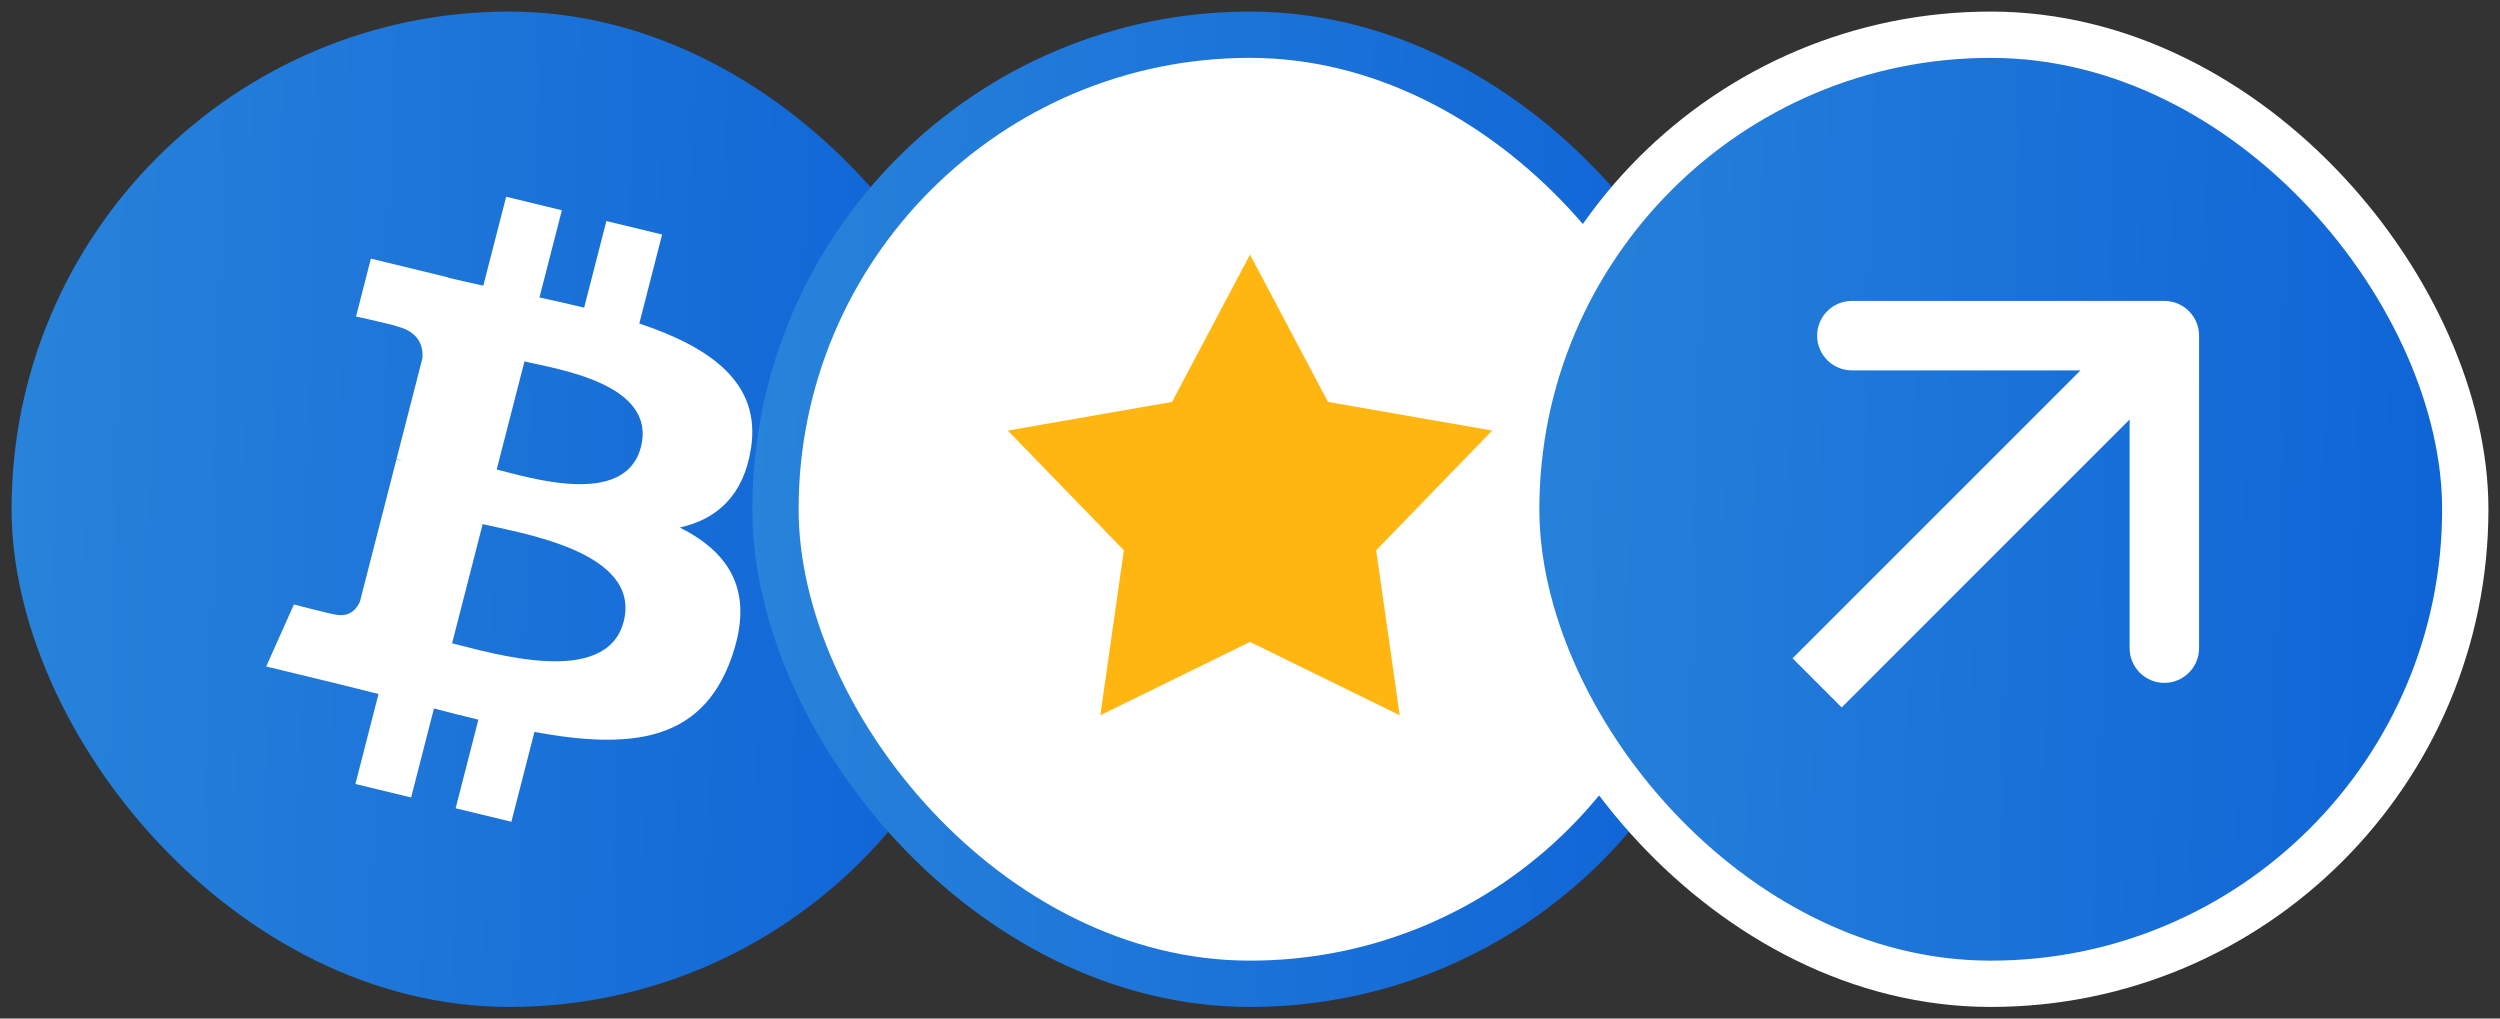<svg width="108" height="44" viewBox="0 0 108 44" fill="none" xmlns="http://www.w3.org/2000/svg">
<rect x="0" y="0" width="108" height="44" fill="#333333" stroke="none"/>
<rect x="0.5" y="0.5" width="43" height="43" rx="21.5" fill="url(#paint0_linear_302_116)"/>
<path d="M32.445 19.355C32.882 16.517 30.658 14.992 27.617 13.975L28.604 10.132L26.195 9.549L25.235 13.291C24.602 13.137 23.951 12.993 23.305 12.85L24.273 9.083L21.866 8.5L20.878 12.342C20.354 12.226 19.84 12.111 19.34 11.991L19.343 11.979L16.022 11.173L15.381 13.672C15.381 13.672 17.168 14.069 17.13 14.094C18.106 14.331 18.282 14.958 18.253 15.455L17.129 19.833C17.196 19.85 17.283 19.873 17.379 19.911C17.299 19.892 17.213 19.87 17.125 19.85L15.55 25.983C15.431 26.271 15.128 26.702 14.446 26.538C14.47 26.572 12.696 26.114 12.696 26.114L11.5 28.792L14.634 29.551C15.217 29.693 15.789 29.841 16.351 29.981L15.354 33.868L17.76 34.451L18.747 30.605C19.404 30.779 20.042 30.939 20.666 31.089L19.683 34.917L22.091 35.5L23.088 31.62C27.195 32.375 30.283 32.071 31.583 28.463C32.63 25.558 31.531 23.882 29.37 22.789C30.944 22.437 32.129 21.431 32.445 19.355ZM26.942 26.85C26.198 29.755 21.162 28.184 19.53 27.79L20.852 22.641C22.485 23.036 27.72 23.82 26.942 26.85ZM27.687 19.312C27.008 21.955 22.817 20.613 21.457 20.283L22.657 15.613C24.016 15.942 28.395 16.556 27.687 19.312Z" fill="white"/>
<rect x="33.5" y="1.5" width="41" height="41" rx="20.5" fill="white"/>
<rect x="33.5" y="1.5" width="41" height="41" rx="20.5" stroke="url(#paint1_linear_302_116)" stroke-width="2"/>
<path d="M54 11L57.369 17.363L64.462 18.601L59.45 23.771L60.466 30.899L54 27.731L47.534 30.899L48.55 23.771L43.538 18.601L50.631 17.363L54 11Z" fill="#FFB611"/>
<rect x="65.5" y="1.5" width="41" height="41" rx="20.5" fill="url(#paint2_linear_302_116)"/>
<rect x="65.5" y="1.5" width="41" height="41" rx="20.5" stroke="white" stroke-width="2"/>
<path d="M95 14.5C95 13.672 94.328 13 93.5 13L80 13C79.172 13 78.5 13.672 78.5 14.5C78.5 15.328 79.172 16 80 16L92 16L92 28C92 28.828 92.672 29.5 93.5 29.5C94.328 29.5 95 28.828 95 28L95 14.5ZM79.561 30.561L94.561 15.561L92.439 13.439L77.439 28.439L79.561 30.561Z" fill="white"/>
<defs>
<linearGradient id="paint0_linear_302_116" x1="0.5" y1="12.325" x2="44.026" y2="13.389" gradientUnits="userSpaceOnUse">
<stop stop-color="#2883DA"/>
<stop offset="1" stop-color="#0E63D6"/>
</linearGradient>
<linearGradient id="paint1_linear_302_116" x1="32.5" y1="12.325" x2="76.026" y2="13.389" gradientUnits="userSpaceOnUse">
<stop stop-color="#2883DA"/>
<stop offset="1" stop-color="#0E63D6"/>
</linearGradient>
<linearGradient id="paint2_linear_302_116" x1="64.5" y1="12.325" x2="108.026" y2="13.389" gradientUnits="userSpaceOnUse">
<stop stop-color="#2883DA"/>
<stop offset="1" stop-color="#0E63D6"/>
</linearGradient>
</defs>
</svg>
